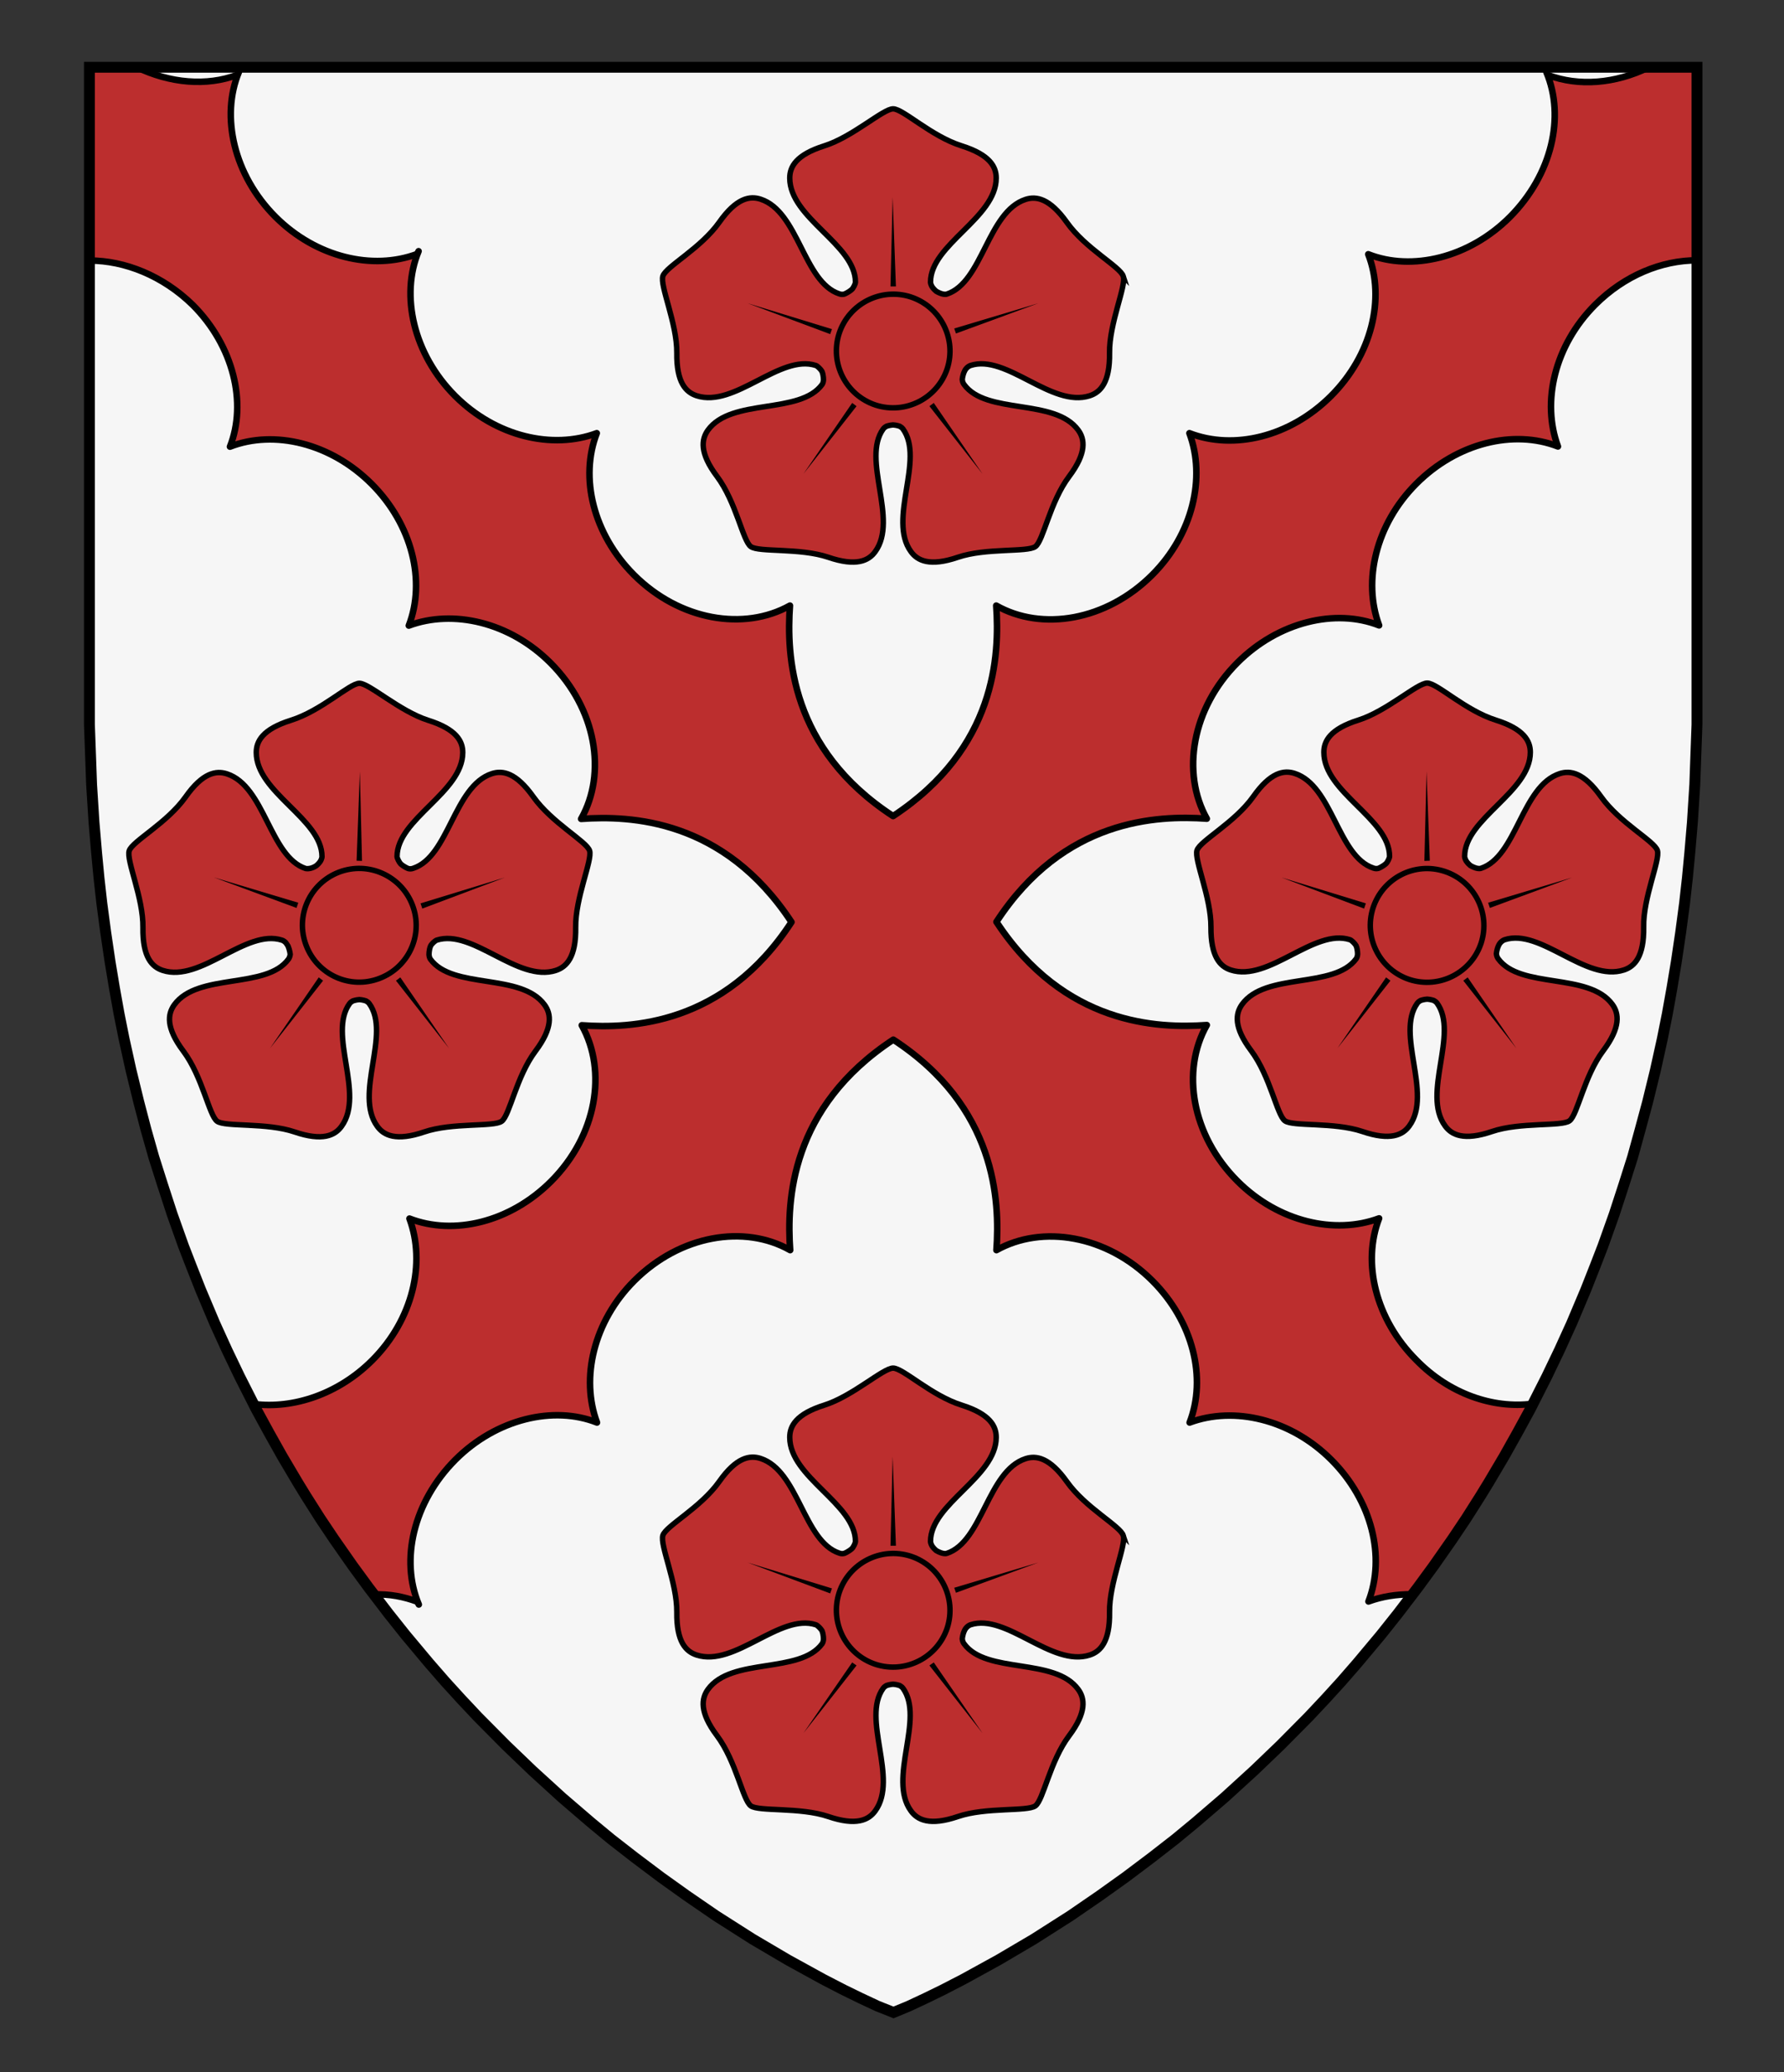 <?xml version="1.0" encoding="UTF-8" standalone="no"?>
<!-- Generator: Adobe Illustrator 16.0.0, SVG Export Plug-In . SVG Version: 6.00 Build 0)  -->

<svg
   xmlns:dc="http://purl.org/dc/elements/1.1/"
   xmlns:cc="http://creativecommons.org/ns#"
   xmlns:rdf="http://www.w3.org/1999/02/22-rdf-syntax-ns#"
   xmlns:svg="http://www.w3.org/2000/svg"
   xmlns="http://www.w3.org/2000/svg"
   xmlns:sodipodi="http://sodipodi.sourceforge.net/DTD/sodipodi-0.dtd"
   xmlns:inkscape="http://www.inkscape.org/namespaces/inkscape"
   version="1.1"
   id="Layer_1"
   x="0px"
   y="0px"
   width="820px"
   height="952px"
   viewBox="0 0 820 952"
   enable-background="new 0 0 820 952"
   xml:space="preserve"
   inkscape:version="0.92.2 (5c3e80d, 2017-08-06)"
   sodipodi:docname="Napier of Middle Marsh.svg"><rect x="0" y="0" width="820" height="952" fill="#333333" stroke="none"/><defs
     id="defs17" /><sodipodi:namedview
     pagecolor="#ffffff"
     bordercolor="#666666"
     borderopacity="1"
     objecttolerance="10"
     gridtolerance="10"
     guidetolerance="10"
     inkscape:pageopacity="0"
     inkscape:pageshadow="2"
     inkscape:window-width="640"
     inkscape:window-height="480"
     id="namedview15"
     showgrid="false"
     inkscape:zoom="0.24789916"
     inkscape:cx="410"
     inkscape:cy="476"
     inkscape:window-x="0"
     inkscape:window-y="0"
     inkscape:window-maximized="0"
     inkscape:current-layer="Layer_1" /><g
     transform="translate(-120,276)"
     id="g1160"><g
       id="g4"><polygon
         style="fill:#f6f6f6"
         id="polygon2"
         points="625.4,594.9 637.3,586.4 649.4,577.3 660.2,568.9 669.4,561.3 682.8,549.8 696.4,537.4 708.5,525.8 721.4,512.8 729.3,504.4 736.5,496.5 743.9,488 754.7,475.1 762.5,465.3 771.6,453.4 779,443.3 787.6,431 793.9,421.6 800.5,411.2 804.3,405 811.4,393 817.4,382.3 823.4,371.3 831,356.3 836.8,344.2 842.4,331.9 848.9,316.5 853.2,305.6 856.8,296.3 862,281.7 866.4,268.2 870.4,255.6 873.9,242.9 877.3,230.3 880.9,215.6 884.1,201.1 886.4,189.6 888.5,177.9 890.5,165.9 892.5,152.4 894.3,138.9 895.6,127.3 896.7,115.8 897.9,101.7 899,84.4 899.4,73.2 900,56.9 900,-245.1 161.1,-245.1 161.1,56.9 161.7,73.2 162.1,84.4 163.2,101.7 164.4,115.8 165.5,127.3 166.8,138.9 168.6,152.4 170.6,165.9 172.6,177.9 174.7,189.6 177,201.1 180.2,215.6 183.8,230.3 187.1,242.9 190.7,255.6 194.7,268.2 199.1,281.7 204.3,296.3 207.9,305.6 212.2,316.5 218.7,331.9 224.3,344.2 230.1,356.3 237.7,371.3 243.7,382.3 249.7,393 256.8,405 260.6,411.2 267.2,421.6 273.5,431 282.1,443.3 289.5,453.4 298.6,465.3 306.4,475.1 317.2,488 324.6,496.5 331.8,504.4 339.7,512.8 352.6,525.8 364.7,537.4 378.3,549.8 391.7,561.3 400.9,568.9 411.7,577.3 423.8,586.4 435.7,594.9 449.1,604.1 465.9,614.8 482.2,624.4 498.4,633.3 507.9,638.2 515.7,642 523.4,645.6 530.7,648.5 537.7,645.6 545.4,642 553.2,638.2 562.7,633.3 578.9,624.4 595.2,614.8 612,604.1 " /></g><path
       inkscape:connector-curvature="0"
       id="path6"
       d="m 161.2,-245.1 v 88.8 c 16.1,0 33.6,6.9 47.4,20.4 18.8,18.8 25,45.1 17.1,65.1 20.4,-7.9 46.4,-1.6 65.1,17.1 18.7,18.7 25,44.7 17.1,65.1 20.4,-7.6 46.4,-1.6 65.1,17.1 21.1,21.1 26,50.7 14.1,71.7 22.7,-1.6 65.5,0 96.7,47.4 -30.9,47.4 -74,49 -96.4,47.4 11.8,21.1 6.9,50.7 -14.1,71.7 -18.8,18.8 -44.7,25 -65.1,17.1 7.6,20.4 1.6,46.4 -17.1,65.1 -15.5,15.5 -36.2,22.4 -54.3,20.1 l 1,2 5.9,10.9 5.9,10.5 7.2,11.8 3.6,6.3 6.6,10.5 6.3,9.5 8.6,12.2 7.6,10.2 2.6,3.6 c 6.9,-0.3 13.5,1 19.7,3.3 l 0.7,1.3 c -8.6,-20.4 -2.6,-47 16.8,-66.5 18.8,-18.8 45.1,-25 65.1,-17.1 -7.6,-20.4 -1.6,-46.4 17.1,-65.1 21.1,-21.1 50.7,-26 71.7,-14.1 -1.6,-22.7 0,-65.5 47.4,-96.7 47.4,30.9 49,74 47.4,96.7 21.1,-11.8 50.7,-6.9 71.7,14.1 18.8,18.8 25,44.7 17.1,65.1 20.4,-7.6 46.4,-1.6 65.1,17.1 18.8,18.8 25,44.7 17.1,65.1 6.3,-2.3 12.8,-3.3 19.7,-3.3 l 2.6,-3.6 7.6,-10.2 8.6,-12.2 6.3,-9.5 6.6,-10.5 3.9,-6.3 7.2,-11.8 5.9,-10.5 5.9,-10.9 1,-2 c -18.1,2.3 -38.2,-4.6 -53.3,-20.1 -18.8,-18.8 -25,-44.7 -17.1,-65.1 -20.4,7.6 -46.4,1.6 -65.1,-17.1 -21.1,-21.1 -26,-50.7 -14.1,-71.7 -22.7,1.6 -65.5,0 -96.7,-47.4 30.9,-47.4 74,-49 96.7,-47.4 C 662.9,79 667.8,49.4 688.8,28.4 707.6,9.6 733.9,3.4 753.9,11.3 c -7.6,-20.4 -1.6,-46.4 17.1,-65.1 18.8,-18.8 44.7,-25 65.1,-17.1 -7.6,-20.4 -1.6,-46.4 17.1,-65.1 13.5,-13.5 30.6,-20.4 46.7,-20.4 v -88.7 h -22 c -15.5,7.6 -32.2,8.9 -46.4,3.6 l -0.7,-1.3 c 8.6,20.4 2.6,47 -16.8,66.5 -18.8,18.8 -45.1,25 -65.1,17.1 7.9,20.4 1.6,46.4 -17.1,65.1 -18.8,18.8 -44.7,25 -65.1,17.1 7.6,20.4 1.6,46.4 -17.1,65.1 C 628.5,9.2 598.9,14.1 577.9,2.2 579.5,24.9 577.9,67.7 530.5,98.9 483.1,68 481.5,24.9 483.1,2.2 462,14 432.4,9.1 411.4,-11.9 c -18.8,-18.8 -25,-44.7 -17.1,-65.1 -20.4,7.6 -46.4,1.6 -65.1,-17.1 -19.1,-19.1 -25.3,-46.1 -16.8,-66.5 l -0.7,1.3 c -20.4,7.6 -46.4,1.6 -65.1,-17.1 -19.1,-19.1 -25.3,-46.1 -16.8,-66.5 l -0.7,1.3 c -14.1,5.3 -30.9,3.9 -46.4,-3.6 z"
       style="fill:#bc2e2e;stroke:#000000;stroke-width:3;stroke-linejoin:round;stroke-miterlimit:10" /><g
       id="g10"><polygon
         style="fill:none;stroke:#000000;stroke-width:5;stroke-miterlimit:10"
         id="polygon8"
         points="625.4,594.9 637.3,586.4 649.4,577.3 660.2,568.9 669.4,561.3 682.8,549.8 696.4,537.4 708.5,525.8 721.4,512.8 729.3,504.4 736.5,496.5 743.9,488 754.7,475.1 762.5,465.3 771.6,453.4 779,443.3 787.6,431 793.9,421.6 800.5,411.2 804.3,405 811.4,393 817.4,382.3 823.4,371.3 831,356.3 836.8,344.2 842.4,331.9 848.9,316.5 853.2,305.6 856.8,296.3 862,281.7 866.4,268.2 870.4,255.6 873.9,242.9 877.3,230.3 880.9,215.6 884.1,201.1 886.4,189.6 888.5,177.9 890.5,165.9 892.5,152.4 894.3,138.9 895.6,127.3 896.7,115.8 897.9,101.7 899,84.4 899.4,73.2 900,56.9 900,-245.1 161.1,-245.1 161.1,56.9 161.7,73.2 162.1,84.4 163.2,101.7 164.4,115.8 165.5,127.3 166.8,138.9 168.6,152.4 170.6,165.9 172.6,177.9 174.7,189.6 177,201.1 180.2,215.6 183.8,230.3 187.1,242.9 190.7,255.6 194.7,268.2 199.1,281.7 204.3,296.3 207.9,305.6 212.2,316.5 218.7,331.9 224.3,344.2 230.1,356.3 237.7,371.3 243.7,382.3 249.7,393 256.8,405 260.6,411.2 267.2,421.6 273.5,431 282.1,443.3 289.5,453.4 298.6,465.3 306.4,475.1 317.2,488 324.6,496.5 331.8,504.4 339.7,512.8 352.6,525.8 364.7,537.4 378.3,549.8 391.7,561.3 400.9,568.9 411.7,577.3 423.8,586.4 435.7,594.9 449.1,604.1 465.9,614.8 482.2,624.4 498.4,633.3 507.9,638.2 515.7,642 523.4,645.6 530.7,648.5 537.7,645.6 545.4,642 553.2,638.2 562.7,633.3 578.9,624.4 595.2,614.8 612,604.1 "
         stroke-miterlimit="10" /></g><path
       style="clip-rule:evenodd;fill:none;fill-rule:evenodd;stroke:#000000;stroke-width:2.5;stroke-miterlimit:10"
       inkscape:connector-curvature="0"
       id="path12"
       d="M 531,-221.8"
       stroke-miterlimit="10" /><path
       style="clip-rule:evenodd;fill:none;fill-rule:evenodd;stroke:#000000;stroke-width:2.5;stroke-miterlimit:10"
       inkscape:connector-curvature="0"
       id="path14"
       d="M 474.1,-46"
       stroke-miterlimit="10" /><g
       id="g44"><path
         style="clip-rule:evenodd;fill:#bc2e2e;fill-rule:evenodd;stroke:#000000;stroke-width:2.5;stroke-miterlimit:10"
         inkscape:connector-curvature="0"
         id="path16"
         d="m 636.3,-149.1 c -1.4,-4.4 -17.4,-12.7 -25.9,-24.7 -7.9,-11.1 -14.1,-12.2 -19,-10.6 -17.5,5.7 -19.7,38.1 -36.2,43.5 -0.9,0.3 -2.2,-0.1 -2.2,-0.1 0,0 -1.4,-0.4 -2.7,-1.2 -1.2,-1 -1.9,-2.1 -1.9,-2.1 0,0 -0.7,-1.2 -0.7,-2.1 0,-17.3 30.2,-29.5 30.2,-47.8 0,-5.2 -2.9,-10.7 -15.9,-14.8 -14,-4.4 -26.9,-17 -31.5,-17 -4.6,0 -18.6,12.9 -31.6,17 -13,4.1 -15.9,9.6 -15.9,14.8 0,18.4 30.2,30.5 30.2,47.8 0,0.8 -1,2.8 -1.7,3.4 -1.6,1.4 -3.4,2.1 -3.4,2.1 -0.7,0.2 -1.5,0.2 -2.3,-0.1 -16.5,-5.4 -18.7,-37.8 -36.2,-43.5 -4.9,-1.6 -11.1,-0.6 -19,10.6 -8.5,12 -24.4,20.3 -25.9,24.7 -1.5,4.4 6.5,21.7 6.4,35.3 -0.2,13.7 4.2,18.1 9.1,19.7 17.5,5.7 38.3,-19.3 54.8,-13.9 0.7,0.2 2.3,1.8 2.8,2.7 0.8,1.9 0.7,4.1 0.7,4.1 0,0 -0.1,1.2 -0.6,1.9 -10.2,14 -41.7,6.1 -52.5,21 -3,4.2 -4,10.4 4.2,21.3 8.8,11.8 11.8,29.5 15.5,32.2 3.7,2.7 22.6,0.5 35.6,4.9 12.9,4.4 18.6,1.6 21.6,-2.6 10.8,-14.8 -6.5,-42.4 3.7,-56.4 0.4,-0.6 1.5,-1.2 1.5,-1.2 0,0 1.4,-0.5 3,-0.6 1.6,0.1 3,0.6 3,0.6 0,0 1.1,0.6 1.5,1.2 10.2,14 -7.1,41.6 3.7,56.4 3,4.2 8.7,7 21.6,2.6 12.9,-4.4 31.9,-2.2 35.6,-4.9 3.7,-2.7 6.7,-20.5 15.5,-32.2 8.2,-10.9 7.2,-17.2 4.2,-21.3 -10.8,-14.8 -42.3,-6.9 -52.5,-21 -0.5,-0.7 -0.7,-1.4 -0.8,-2.2 0,0 0.1,-1.9 1,-3.8 0.4,-0.9 0.9,-1.4 1,-1.5 0.5,-0.5 1,-0.9 1.8,-1.2 16.5,-5.4 37.3,19.6 54.8,13.9 4.9,-1.6 9.3,-6.1 9.1,-19.7 -0.2,-13.5 7.8,-30.9 6.3,-35.2 z"
         stroke-miterlimit="10" /><g
         id="g20"><path
           style="clip-rule:evenodd;fill:#bc2e2e;fill-opacity:1;fill-rule:evenodd;stroke:#000000;stroke-width:2.5;stroke-miterlimit:10"
           inkscape:connector-curvature="0"
           id="path18"
           d="m 538.6,-139.6 c 13.7,4.5 21.2,19.2 16.8,32.9 -4.5,13.7 -19.2,21.2 -32.9,16.8 -13.7,-4.5 -21.2,-19.2 -16.8,-32.9 4.5,-13.7 19.2,-21.2 32.9,-16.8 z"
           stroke-miterlimit="10" /></g><path
         style="clip-rule:evenodd;fill:none;fill-rule:evenodd;stroke:#000000;stroke-width:2.5;stroke-miterlimit:10"
         inkscape:connector-curvature="0"
         id="path22"
         d="M 424.7,-149"
         stroke-miterlimit="10" /><g
         id="g26"><polygon
           id="polygon24"
           points="531.8,-144.4 529.3,-144.4 530.3,-185.4 " /></g><g
         id="g30"><polygon
           id="polygon28"
           points="502.4,-124.8 501.6,-122.5 463.6,-136.7 " /></g><g
         id="g34"><polygon
           id="polygon32"
           points="511.7,-90.9 513.7,-89.4 489.3,-58.3 " /></g><g
         id="g38"><polygon
           id="polygon36"
           points="559.4,-122.8 558.6,-125.1 597.3,-136.7 " /></g><g
         id="g42"><polygon
           id="polygon40"
           points="547.2,-89.4 549.2,-90.9 571.6,-58.3 " /></g></g><g
       id="g74"><path
         style="clip-rule:evenodd;fill:#bc2e2e;fill-rule:evenodd;stroke:#000000;stroke-width:2.5;stroke-miterlimit:10"
         inkscape:connector-curvature="0"
         id="path46"
         d="m 636.3,429.4 c -1.4,-4.4 -17.4,-12.7 -25.9,-24.7 -7.9,-11.1 -14.1,-12.2 -19,-10.6 -17.5,5.7 -19.7,38.1 -36.2,43.5 -0.9,0.3 -2.2,-0.1 -2.2,-0.1 0,0 -1.4,-0.4 -2.7,-1.2 -1.2,-1 -1.9,-2.1 -1.9,-2.1 0,0 -0.7,-1.2 -0.7,-2.1 0,-17.3 30.2,-29.5 30.2,-47.8 0,-5.2 -2.9,-10.7 -15.9,-14.8 -14,-4.4 -26.9,-17 -31.5,-17 -4.6,0 -18.6,12.9 -31.6,17 -13,4.1 -15.9,9.6 -15.9,14.8 0,18.4 30.2,30.5 30.2,47.8 0,0.8 -1,2.8 -1.7,3.4 -1.6,1.4 -3.4,2.1 -3.4,2.1 -0.7,0.2 -1.5,0.2 -2.3,-0.1 -16.5,-5.4 -18.7,-37.8 -36.2,-43.5 -4.9,-1.6 -11.1,-0.6 -19,10.6 -8.5,12 -24.4,20.3 -25.9,24.7 -1.5,4.4 6.5,21.7 6.4,35.3 -0.2,13.7 4.2,18.1 9.1,19.7 17.5,5.7 38.3,-19.3 54.8,-13.9 0.7,0.2 2.3,1.8 2.8,2.7 0.8,1.9 0.7,4.1 0.7,4.1 0,0 -0.1,1.2 -0.6,1.9 -10.2,14 -41.7,6.1 -52.5,21 -3,4.2 -4,10.4 4.2,21.3 8.8,11.8 11.8,29.5 15.5,32.2 3.7,2.7 22.6,0.5 35.6,4.9 12.9,4.4 18.6,1.6 21.6,-2.6 10.8,-14.8 -6.5,-42.4 3.7,-56.4 0.4,-0.6 1.5,-1.2 1.5,-1.2 0,0 1.4,-0.5 3,-0.6 1.6,0.1 3,0.6 3,0.6 0,0 1.1,0.6 1.5,1.2 10.2,14 -7.1,41.6 3.7,56.4 3,4.2 8.7,7 21.6,2.6 12.9,-4.4 31.9,-2.2 35.6,-4.9 3.7,-2.7 6.7,-20.5 15.5,-32.2 8.2,-10.9 7.2,-17.2 4.2,-21.3 -10.8,-14.8 -42.3,-6.9 -52.5,-21 -0.5,-0.7 -0.7,-1.4 -0.8,-2.2 0,0 0.1,-1.9 1,-3.8 0.4,-0.9 0.9,-1.4 1,-1.5 0.5,-0.5 1,-0.9 1.8,-1.2 16.5,-5.4 37.3,19.6 54.8,13.9 4.9,-1.6 9.3,-6.1 9.1,-19.7 -0.2,-13.5 7.8,-30.9 6.3,-35.2 z"
         stroke-miterlimit="10" /><g
         id="g50"><path
           style="clip-rule:evenodd;fill:#bc2e2e;fill-opacity:1;fill-rule:evenodd;stroke:#000000;stroke-width:2.5;stroke-miterlimit:10"
           inkscape:connector-curvature="0"
           id="path48"
           d="m 538.6,438.9 c 13.7,4.5 21.2,19.2 16.8,32.9 -4.5,13.7 -19.2,21.2 -32.9,16.8 -13.7,-4.5 -21.2,-19.2 -16.8,-32.9 4.5,-13.7 19.2,-21.2 32.9,-16.8 z"
           stroke-miterlimit="10" /></g><path
         style="clip-rule:evenodd;fill:none;fill-rule:evenodd;stroke:#000000;stroke-width:2.5;stroke-miterlimit:10"
         inkscape:connector-curvature="0"
         id="path52"
         d="M 424.7,429.5"
         stroke-miterlimit="10" /><g
         id="g56"><polygon
           id="polygon54"
           points="531.8,434.1 529.3,434.1 530.3,393.1 " /></g><g
         id="g60"><polygon
           id="polygon58"
           points="502.4,453.7 501.6,456 463.6,441.8 " /></g><g
         id="g64"><polygon
           id="polygon62"
           points="511.7,487.7 513.7,489.1 489.3,520.2 " /></g><g
         id="g68"><polygon
           id="polygon66"
           points="559.4,455.7 558.6,453.4 597.3,441.8 " /></g><g
         id="g72"><polygon
           id="polygon70"
           points="547.2,489.1 549.2,487.7 571.6,520.2 " /></g></g><g
       id="g104"><path
         style="clip-rule:evenodd;fill:#bc2e2e;fill-rule:evenodd;stroke:#000000;stroke-width:2.5;stroke-miterlimit:10"
         inkscape:connector-curvature="0"
         id="path76"
         d="M 881.8,114.7 C 880.4,110.3 864.4,102 855.9,90 848,78.9 841.8,77.8 836.9,79.4 c -17.5,5.7 -19.7,38.1 -36.2,43.5 -0.9,0.3 -2.2,-0.1 -2.2,-0.1 0,0 -1.4,-0.4 -2.7,-1.2 -1.2,-1 -1.9,-2.1 -1.9,-2.1 0,0 -0.7,-1.2 -0.7,-2.1 0,-17.3 30.2,-29.5 30.2,-47.8 0,-5.2 -2.9,-10.7 -15.9,-14.8 -14,-4.4 -26.9,-17 -31.5,-17 -4.6,0 -18.6,12.9 -31.6,17 -13,4.1 -15.9,9.6 -15.9,14.8 0,18.4 30.2,30.5 30.2,47.8 0,0.8 -1,2.8 -1.7,3.4 -1.6,1.4 -3.4,2.1 -3.4,2.1 -0.7,0.2 -1.5,0.2 -2.3,-0.1 -16.5,-5.4 -18.7,-37.8 -36.2,-43.5 -4.9,-1.6 -11.1,-0.6 -19,10.6 -8.5,12 -24.4,20.3 -25.9,24.7 -1.4,4.4 6.5,21.7 6.4,35.3 -0.1,13.6 4.2,18.1 9.1,19.7 17.5,5.7 38.3,-19.3 54.8,-13.9 0.7,0.2 2.3,1.8 2.8,2.7 0.8,1.9 0.7,4.1 0.7,4.1 0,0 -0.1,1.2 -0.6,1.9 -10.2,14 -41.7,6.1 -52.5,21 -3,4.2 -4,10.4 4.2,21.3 8.8,11.8 11.8,29.5 15.5,32.2 3.7,2.7 22.6,0.5 35.6,4.9 12.9,4.4 18.6,1.6 21.6,-2.6 10.8,-14.8 -6.5,-42.4 3.7,-56.4 0.4,-0.6 1.5,-1.2 1.5,-1.2 0,0 1.4,-0.5 3,-0.6 1.6,0.1 3,0.6 3,0.6 0,0 1.1,0.6 1.5,1.2 10.2,14 -7.1,41.6 3.7,56.4 3,4.2 8.7,7 21.6,2.6 12.9,-4.4 31.9,-2.2 35.6,-4.9 3.7,-2.7 6.7,-20.5 15.5,-32.2 8.2,-10.9 7.2,-17.2 4.2,-21.3 -10.8,-14.8 -42.3,-6.9 -52.5,-21 -0.5,-0.7 -0.7,-1.4 -0.8,-2.2 0,0 0.1,-1.9 1,-3.8 0.4,-0.9 0.9,-1.4 1,-1.5 0.5,-0.5 1,-0.9 1.8,-1.2 16.5,-5.4 37.3,19.6 54.8,13.9 4.9,-1.6 9.3,-6.1 9.1,-19.7 -0.3,-13.5 7.7,-30.8 6.3,-35.2 z"
         stroke-miterlimit="10" /><g
         id="g80"><path
           style="clip-rule:evenodd;fill:#bc2e2e;fill-opacity:1;fill-rule:evenodd;stroke:#000000;stroke-width:2.5;stroke-miterlimit:10"
           inkscape:connector-curvature="0"
           id="path78"
           d="m 784,124.3 c 13.7,4.5 21.2,19.2 16.8,32.9 -4.5,13.7 -19.2,21.2 -32.9,16.8 -13.7,-4.5 -21.2,-19.2 -16.8,-32.9 4.5,-13.8 19.2,-21.3 32.9,-16.8 z"
           stroke-miterlimit="10" /></g><path
         style="clip-rule:evenodd;fill:none;fill-rule:evenodd;stroke:#000000;stroke-width:2.5;stroke-miterlimit:10"
         inkscape:connector-curvature="0"
         id="path82"
         d="M 670.1,114.8"
         stroke-miterlimit="10" /><g
         id="g86"><polygon
           id="polygon84"
           points="777.2,119.4 774.7,119.5 775.7,78.4 " /></g><g
         id="g90"><polygon
           id="polygon88"
           points="747.8,139 747,141.4 709,127.1 " /></g><g
         id="g94"><polygon
           id="polygon92"
           points="757.1,173 759.1,174.5 734.7,205.6 " /></g><g
         id="g98"><polygon
           id="polygon96"
           points="804.8,141.1 804,138.7 842.7,127.1 " /></g><g
         id="g102"><polygon
           id="polygon100"
           points="792.6,174.5 794.6,173 817,205.6 " /></g></g><g
       id="g134"><path
         style="clip-rule:evenodd;fill:#bc2e2e;fill-rule:evenodd;stroke:#000000;stroke-width:2.5;stroke-miterlimit:10"
         inkscape:connector-curvature="0"
         id="path106"
         d="m 185.7,150.1 c -0.2,13.7 4.2,18.1 9.1,19.7 17.5,5.7 38.3,-19.3 54.8,-13.9 0.7,0.2 1.3,0.7 1.8,1.2 0.1,0.1 0.5,0.7 1,1.5 0.8,1.9 1,3.8 1,3.8 -0.1,0.7 -0.3,1.5 -0.8,2.2 -10.2,14 -41.7,6.1 -52.5,21 -3,4.2 -4,10.4 4.2,21.3 8.8,11.8 11.8,29.5 15.5,32.2 3.7,2.7 22.6,0.5 35.6,4.9 12.9,4.4 18.6,1.6 21.6,-2.6 10.8,-14.8 -6.5,-42.4 3.7,-56.4 0.4,-0.6 1.5,-1.2 1.5,-1.2 0,0 1.4,-0.5 3,-0.6 1.6,0.1 3,0.6 3,0.6 0,0 1.1,0.6 1.5,1.2 10.2,14 -7.1,41.6 3.7,56.4 3,4.2 8.7,7 21.6,2.6 12.9,-4.4 31.9,-2.2 35.6,-4.9 3.7,-2.7 6.7,-20.5 15.5,-32.2 8.2,-10.9 7.2,-17.2 4.2,-21.3 -10.8,-14.8 -42.3,-6.9 -52.5,-21 -0.5,-0.7 -0.6,-1.9 -0.6,-1.9 0,0 -0.1,-2.2 0.7,-4.1 0.4,-0.9 2,-2.4 2.8,-2.7 16.5,-5.4 37.3,19.6 54.8,13.9 4.9,-1.6 9.3,-6.1 9.1,-19.7 -0.2,-13.7 7.8,-31 6.4,-35.3 C 389.6,110.5 373.6,102 365.1,90 357.2,78.9 351,77.8 346.1,79.4 c -17.5,5.7 -19.7,38.1 -36.2,43.5 -0.8,0.3 -1.6,0.3 -2.3,0.1 0,0 -1.8,-0.7 -3.4,-2.1 -0.7,-0.7 -1.7,-2.7 -1.7,-3.4 0,-17.3 30.2,-29.5 30.2,-47.8 0,-5.2 -2.9,-10.7 -15.9,-14.8 -13,-4.1 -27.1,-17 -31.6,-17 -4.5,0 -17.4,12.6 -31.5,17 -13,4.1 -15.9,9.6 -15.9,14.8 0,18.4 30.2,30.5 30.2,47.8 0,0.9 -0.7,2.1 -0.7,2.1 0,0 -0.7,1.1 -1.9,2.1 -1.3,0.9 -2.7,1.2 -2.7,1.2 0,0 -1.3,0.3 -2.2,0.1 -16.5,-5.4 -18.7,-37.8 -36.2,-43.5 -4.9,-1.6 -11.1,-0.6 -19,10.6 -8.5,12 -24.4,20.3 -25.9,24.7 -1.5,4.3 6.5,21.6 6.3,35.3 z"
         stroke-miterlimit="10" /><g
         id="g110"><path
           style="clip-rule:evenodd;fill:#bc2e2e;fill-opacity:1;fill-rule:evenodd;stroke:#000000;stroke-width:2.5;stroke-miterlimit:10"
           inkscape:connector-curvature="0"
           id="path108"
           d="m 310,141 c 4.5,13.7 -3,28.4 -16.8,32.9 -13.7,4.5 -28.4,-3 -32.9,-16.8 -4.5,-13.7 3,-28.4 16.8,-32.9 13.7,-4.4 28.4,3.1 32.9,16.8 z"
           stroke-miterlimit="10" /></g><path
         style="clip-rule:evenodd;fill:none;fill-rule:evenodd;stroke:#000000;stroke-width:2.5;stroke-miterlimit:10"
         inkscape:connector-curvature="0"
         id="path112"
         d="M 391,114.8"
         stroke-miterlimit="10" /><g
         id="g116"><polygon
           id="polygon114"
           points="286.4,119.5 283.9,119.4 285.4,78.4 " /></g><g
         id="g120"><polygon
           id="polygon118"
           points="314.1,141.4 313.3,139 352.1,127.1 " /></g><g
         id="g124"><polygon
           id="polygon122"
           points="302,174.5 304,173 326.4,205.6 " /></g><g
         id="g128"><polygon
           id="polygon126"
           points="257.1,138.7 256.3,141.1 218.4,127.1 " /></g><g
         id="g132"><polygon
           id="polygon130"
           points="266.5,173 268.5,174.5 244.1,205.6 " /></g></g></g></svg>
